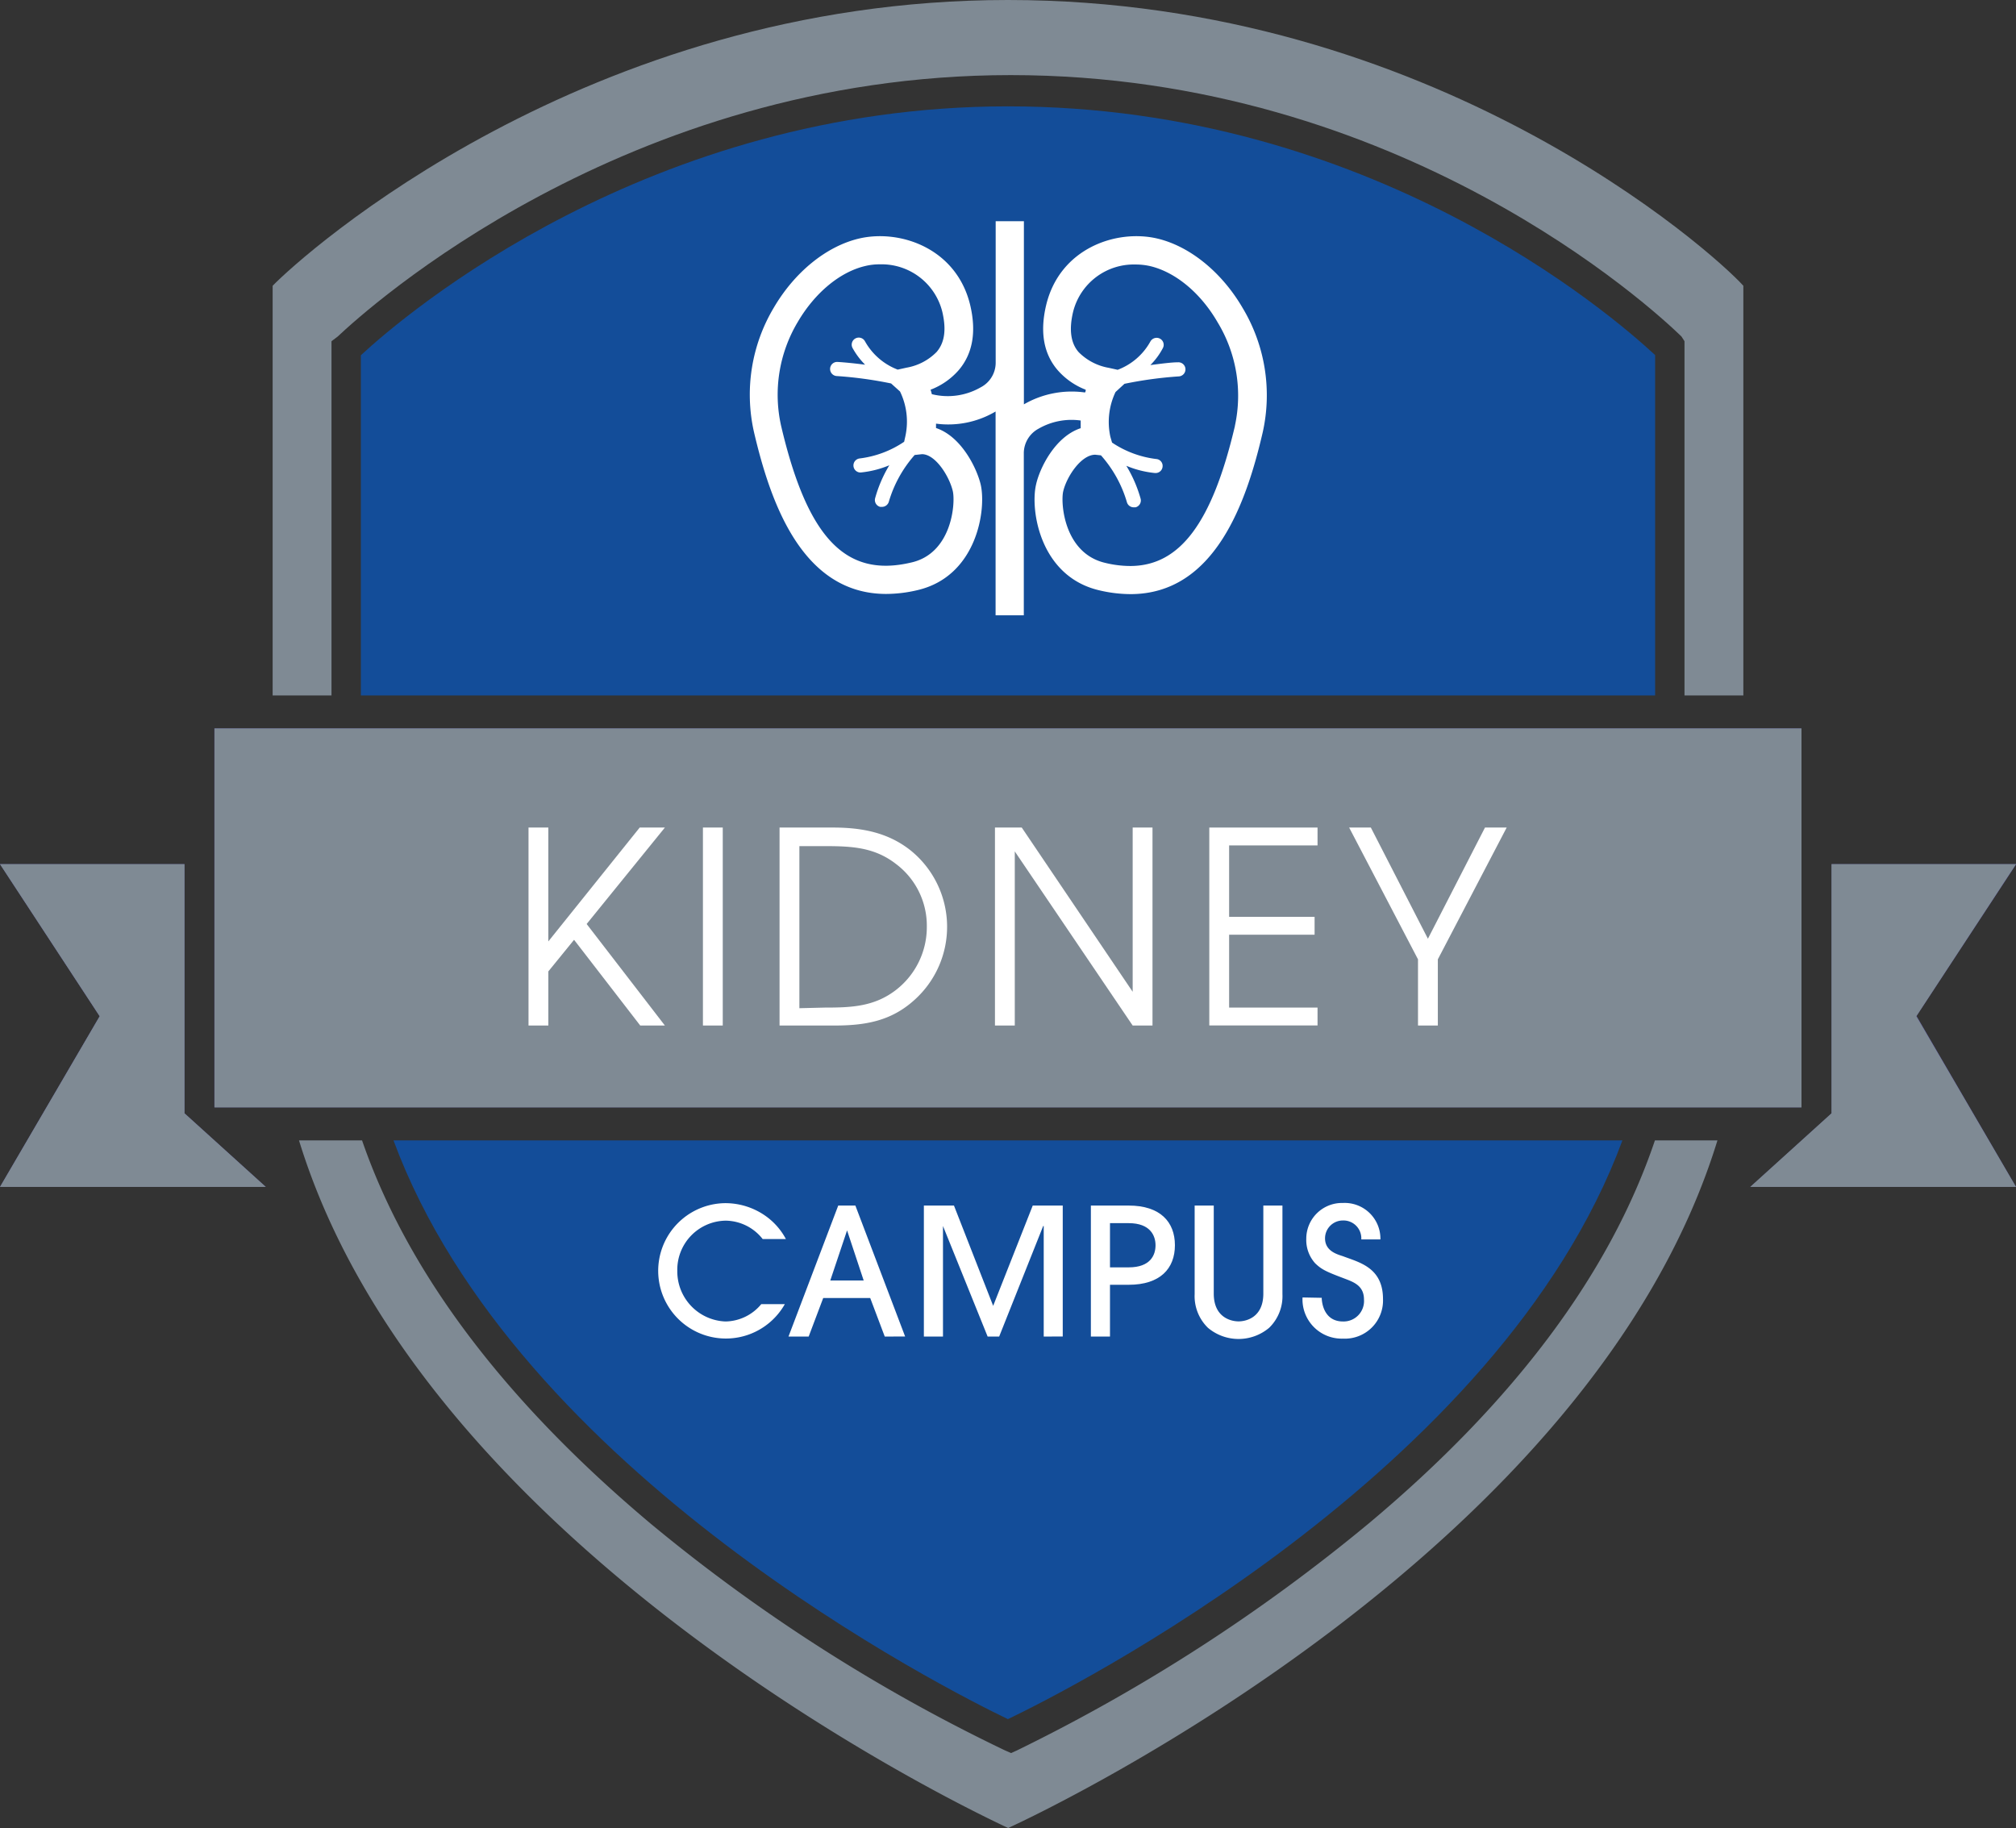 <svg xmlns="http://www.w3.org/2000/svg" viewBox="0 0 225.74 204.74"><rect x="0" y="0" width="225.74" height="204.74" fill="#333333" stroke="none"/><defs><style>.cls-1,.cls-4{fill:#7f8a94;}.cls-1,.cls-2,.cls-3{fill-rule:evenodd;}.cls-2{fill:#134d99;}.cls-3{fill:#56519e;}.cls-5{fill:#fff;}</style></defs><title>campus-menu-logo</title><g id="Layer_2" data-name="Layer 2"><g id="Layer_1-2" data-name="Layer 1"><path id="_Path_" data-name="&lt;Path&gt;" class="cls-1" d="M37.12,77.88H30.53V32c3.3-3.41,35-32,82.33-32,47.7,0,79.05,28.33,82.35,32V77.88h-6.59V38.21l-.34-.53c-3.09-3-31.41-29.27-75.11-29.27C69.88,8.41,41,34.68,37.82,37.68l-.7.53Z"/><path id="_Path_2" data-name="&lt;Path&gt;" class="cls-1" d="M185.31,127.7h7c-14,45.63-73.84,74.45-79.42,77-5.64-2.62-65.42-31.39-79.41-77h7.06c5.11,14.83,16,29.21,32.33,42.93A192.3,192.3,0,0,0,112.51,196l.71.31.68-.31a197.47,197.47,0,0,0,39.36-25.4C169.63,156.9,180.31,142.52,185.31,127.7Z"/><path class="cls-2" d="M112.86,11.91c40.6,0,67.53,23.27,72.47,27.85V77.88H40.41V39.78C45.35,35.19,72.66,11.91,112.86,11.91ZM44.06,127.7H181.67c-13.78,37.3-62.16,61.62-68.81,64.81C106.22,189.32,57.84,165,44.06,127.7Z"/><path id="_Compound_Path_" data-name="&lt;Compound Path&gt;" class="cls-3" d="M225.74,132.91H196l9.1-8.24V96.77h20.66l-11.16,17ZM24,81.57h177.7V124H24ZM0,132.91,11.16,113.8,0,96.77H20.66v27.9l9.1,8.24Z"/><g id="_Group_" data-name="&lt;Group&gt;"><rect id="_Path_3" data-name="&lt;Path&gt;" class="cls-4" x="24.02" y="81.57" width="177.7" height="42.44"/><polygon id="_Path_4" data-name="&lt;Path&gt;" class="cls-1" points="225.74 132.91 195.98 132.91 205.08 124.67 205.08 96.77 225.74 96.77 214.58 113.8 225.74 132.91"/><polygon id="_Path_5" data-name="&lt;Path&gt;" class="cls-1" points="11.16 113.8 0 96.77 20.66 96.77 20.66 124.67 29.76 132.91 0 132.91 11.16 113.8"/></g><path id="_Compound_Path_2" data-name="&lt;Compound Path&gt;" class="cls-5" d="M139.14,34.48c-2.33-4-5.91-6.91-9.56-7.77-4.57-1.07-10.94,1.08-12.45,7.51-.7,3-.26,5.42,1.31,7.24a8,8,0,0,0,3.13,2.18c0,.1,0,.21-.08.31a10.69,10.69,0,0,0-6.84,1.33l0,0V24.77h-3.16V40.65a3.11,3.11,0,0,1-1.69,2.73,7.39,7.39,0,0,1-5.46.76,4.67,4.67,0,0,0-.14-.5,7.93,7.93,0,0,0,3.14-2.18c1.57-1.83,2-4.26,1.31-7.24-1.51-6.43-7.88-8.58-12.45-7.51-3.66.86-7.23,3.76-9.57,7.77a19,19,0,0,0-2.2,13.92c1.82,7.77,5.34,18.11,14.8,18.11a15.31,15.31,0,0,0,3.52-.43c6.63-1.56,7.72-9,7.06-11.83-.44-1.84-2.17-5.38-5-6.32v-.49a10.41,10.41,0,0,0,6.67-1.36l0,0V68.9h3.16V50.71A3.13,3.13,0,0,1,116.3,48a7.4,7.4,0,0,1,4.71-.91c0,.29,0,.58,0,.86-2.87.94-4.6,4.48-5,6.32-.66,2.84.43,10.27,7.06,11.83a15.31,15.31,0,0,0,3.52.43c9.46,0,13-10.34,14.8-18.11A19,19,0,0,0,139.14,34.48ZM106.69,55c.31,1.34-.09,7-4.7,8-7.32,1.72-11.59-2.79-14.53-15.33a15.89,15.89,0,0,1,1.86-11.6c1.91-3.27,4.73-5.62,7.56-6.28a6.76,6.76,0,0,1,1.64-.19,7,7,0,0,1,7,5.34c.46,2,.25,3.43-.64,4.47a6.19,6.19,0,0,1-3.36,1.76l-1,.22a7.09,7.09,0,0,1-3.67-3.18.79.79,0,0,0-1.38.77,8.31,8.31,0,0,0,1.4,1.86c-1.24-.16-2.38-.27-3.09-.31a.79.79,0,0,0-.08,1.58,44.63,44.63,0,0,1,6.08.83l1,.9a7.72,7.72,0,0,1,.6,5l-.14.63a11.34,11.34,0,0,1-5,1.87.79.79,0,0,0,.06,1.57h.07a11.05,11.05,0,0,0,3.21-.81A14.75,14.75,0,0,0,98,55.76a.79.79,0,0,0,.56,1l.2,0a.8.8,0,0,0,.77-.59,13.74,13.74,0,0,1,2.89-5.22l.81-.09C104.74,50.85,106.3,53.33,106.69,55Zm31.59-7.3c-2.55,10.85-6.16,15.68-11.73,15.68a11.91,11.91,0,0,1-2.8-.35c-4.61-1.08-5-6.69-4.7-8,.38-1.64,2-4.11,3.59-4.11h0l.64.07a13.67,13.67,0,0,1,2.9,5.23.79.79,0,0,0,.77.59l.2,0a.79.79,0,0,0,.56-1,14.75,14.75,0,0,0-1.59-3.65,11.05,11.05,0,0,0,3.21.81h.07a.78.78,0,0,0,.78-.72.77.77,0,0,0-.72-.85,11.32,11.32,0,0,1-4.94-1.84l-.19-.66a7.79,7.79,0,0,1,.58-5l1-.92a44.63,44.63,0,0,1,6.08-.83.79.79,0,0,0-.08-1.58c-.71,0-1.85.15-3.1.31A7.75,7.75,0,0,0,130.2,39a.78.78,0,0,0-.3-1.07.8.8,0,0,0-1.08.3,7,7,0,0,1-3.67,3.18l-1-.22a6.26,6.26,0,0,1-3.37-1.76c-.88-1-1.09-2.5-.63-4.47a7,7,0,0,1,7-5.34,7.3,7.3,0,0,1,1.64.18c2.83.67,5.65,3,7.55,6.29A15.85,15.85,0,0,1,138.28,47.67Z"/><path class="cls-5" d="M59.18,92.67H61.4v12.75L71.63,92.67h2.82l-8.76,10.8,8.76,11.37H71.69l-7.41-9.6-2.88,3.54v6.06H59.18Z"/><path class="cls-5" d="M78.71,92.67h2.22v22.17H78.71Z"/><path class="cls-5" d="M87.29,92.67h6c3.18,0,6.15.54,8.7,2.58a11,11,0,0,1,.42,16.71c-2.64,2.4-5.55,2.88-9,2.88H87.29Zm5.07,20.16c2.94,0,5.55-.09,8-2a8.9,8.9,0,0,0,3.42-7.08,8.64,8.64,0,0,0-3.45-7c-2.43-1.89-5-2-8-2H89.51v18.15Z"/><path class="cls-5" d="M111.41,92.67h3l12.42,18.39V92.67h2.22v22.17h-2.22l-13.2-19.5v19.5h-2.22Z"/><path class="cls-5" d="M135.41,92.67h12.12v2h-9.9v8h9.57v2h-9.57v8.16h9.9v2H135.41Z"/><path class="cls-5" d="M158.78,107.43l-7.71-14.76h2.43l6.39,12.45,6.39-12.45h2.43L161,107.43v7.41h-2.22Z"/><path class="cls-5" d="M85.4,138.75a5.34,5.34,0,0,0-4.12-2.06,5.5,5.5,0,0,0-5.44,5.61,5.61,5.61,0,0,0,5.4,5.68,5.29,5.29,0,0,0,4-1.94h2.64a7.58,7.58,0,1,1-6.64-11.31,7.82,7.82,0,0,1,4.48,1.43A7.44,7.44,0,0,1,88,138.75Z"/><path class="cls-5" d="M99.07,149.67l-1.63-4.32H92.18l-1.63,4.32H88.29L93.86,135h1.92l5.57,14.66Zm-2.36-6.28-1.86-5.61h0l-1.88,5.61Z"/><path class="cls-5" d="M116.87,149.67V137.29h-.06l-4.93,12.38h-1.29l-5-12.38h0v12.38h-2.14V135h3.37l4.39,11.23L115.64,135H119v14.66Z"/><path class="cls-5" d="M124.29,149.67h-2.14V135h4.24c3.51,0,5.17,1.82,5.17,4.44s-1.66,4.43-5.17,4.43h-2.1Zm0-7.75h2.1c2.44,0,3-1.39,3-2.47s-.59-2.48-3-2.48h-2.1Z"/><path class="cls-5" d="M143.6,144.93a4.94,4.94,0,0,1-1.49,3.76,5.32,5.32,0,0,1-6.85,0,4.94,4.94,0,0,1-1.49-3.76V135h2.14v9.86c0,2.72,2,3.11,2.78,3.11s2.77-.39,2.77-3.11V135h2.14Z"/><path class="cls-5" d="M148,145.33c0,.49.22,2.65,2.38,2.65a2.29,2.29,0,0,0,2.35-2.47c0-1.65-1.34-2-2.35-2.4-2-.75-2.44-1-3.11-1.64a3.89,3.89,0,0,1-1-2.76,4,4,0,0,1,4.1-4,4,4,0,0,1,4.2,4.08h-2.14a2,2,0,0,0-2.06-2.12,2,2,0,0,0-2,2c0,1.41,1.32,1.78,2,2,1.84.7,4.49,1.27,4.49,4.8a4.27,4.27,0,0,1-4.49,4.43,4.39,4.39,0,0,1-4.52-4.61Z"/></g></g></svg>